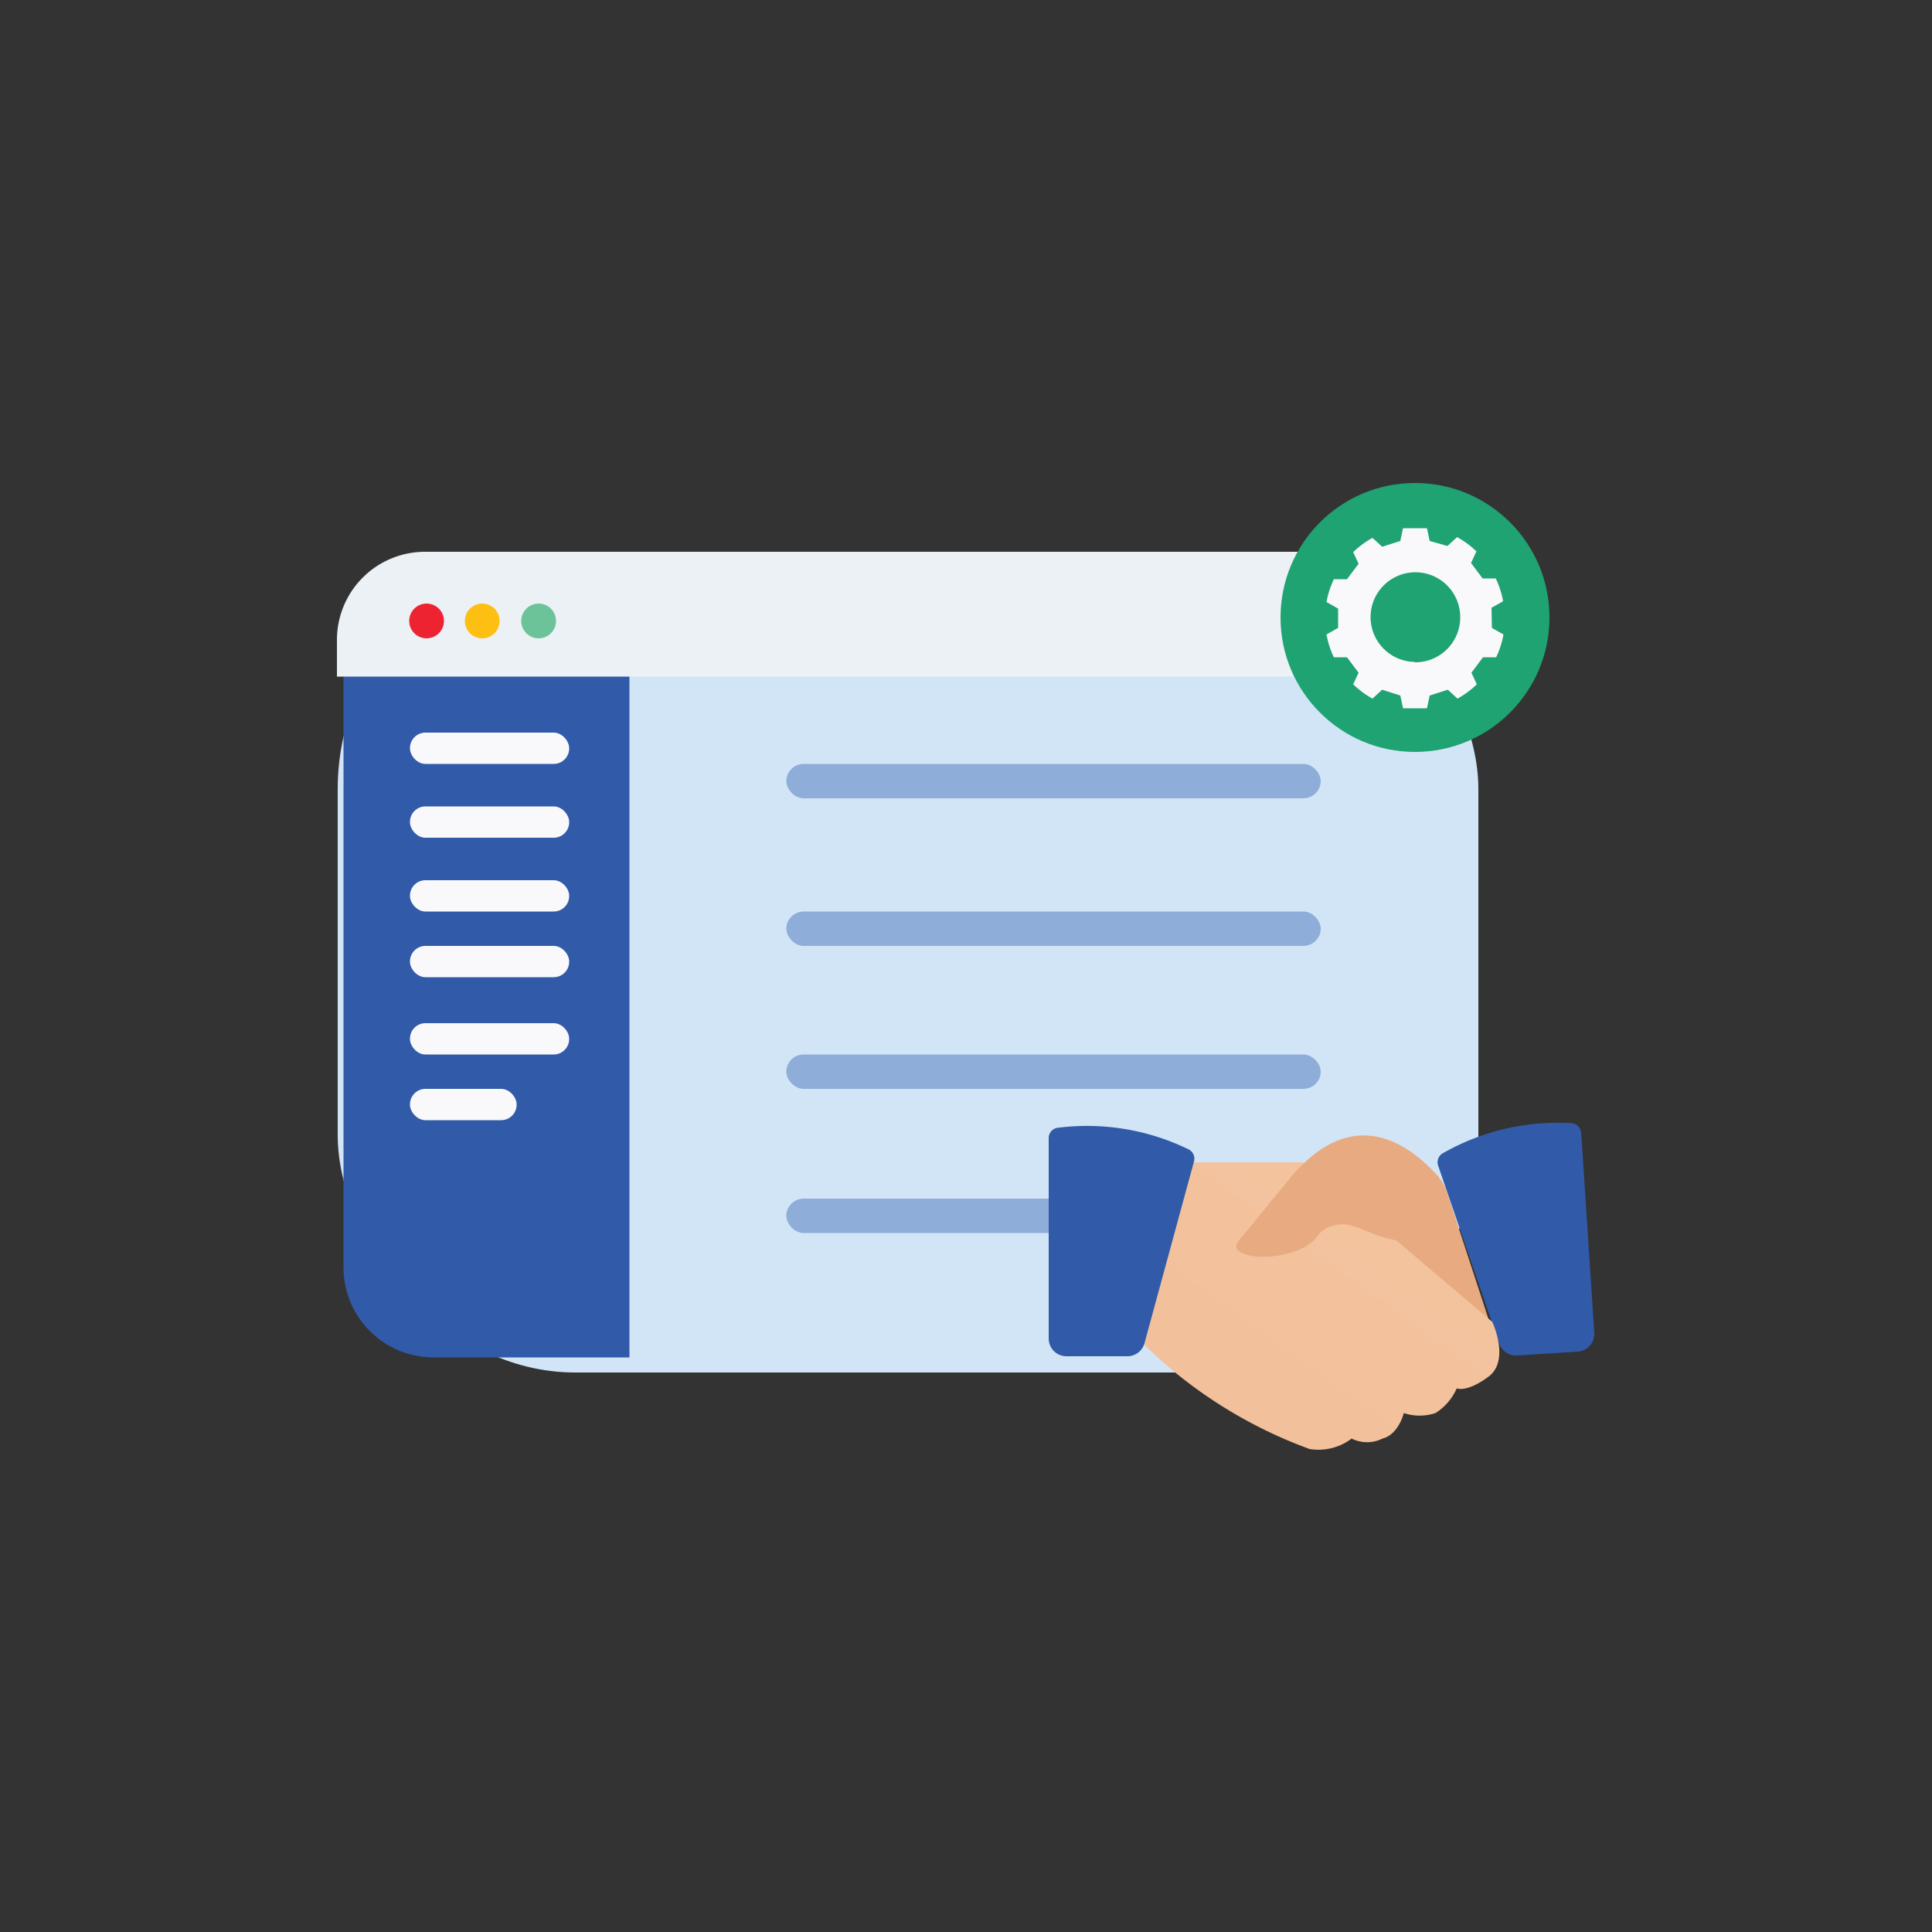 <svg viewBox="0 0 50 50" xmlns="http://www.w3.org/2000/svg" xmlns:xlink="http://www.w3.org/1999/xlink"><rect x="0" y="0" width="50" height="50" fill="#333333" stroke="none"/><linearGradient id="a" x1="23.08" x2="23.97" xlink:href="none" y1="11.04" y2="40.18"><stop offset="0" stop-color="#d2e5f6"/><stop offset="1" stop-color="#f9f9fc"/></linearGradient><linearGradient id="b" x1="4.94" x2="43.94" xlink:href="none" y1="15.67" y2="16.18"><stop offset="0" stop-color="#ebf1f5"/><stop offset="1" stop-color="#c4c9d1"/></linearGradient><linearGradient id="c" x1="49.83" x2="4.89" xlink:href="#a" y1="35.03" y2="16.08"/><linearGradient id="d" x1="49.15" x2="4.2" xlink:href="#a" y1="36.65" y2="17.7"/><linearGradient id="e" x1="48.46" x2="3.52" xlink:href="#a" y1="38.27" y2="19.33"/><linearGradient id="f" x1="47.86" x2="2.91" xlink:href="#a" y1="39.71" y2="20.77"/><linearGradient id="g" x1="47.14" x2="2.2" xlink:href="#a" y1="41.41" y2="22.46"/><linearGradient id="h" x1="46.43" x2="1.48" xlink:href="#a" y1="43.1" y2="24.15"/><linearGradient id="i" x1="33.15" x2="40.1" xlink:href="none" y1="15.98" y2="15.98"><stop offset="0" stop-color="#1fa373"/><stop offset="1" stop-color="#52bd91"/></linearGradient><linearGradient id="j" x1="41.9" x2="35.44" xlink:href="none" y1="26.51" y2="33.1"><stop offset="0" stop-color="#f6c9a6"/><stop offset="1" stop-color="#e8ab81"/></linearGradient><linearGradient id="k" x1="38.52" x2="29.89" xlink:href="none" y1="28.67" y2="38.04"><stop offset="0" stop-color="#f6c9a6"/><stop offset=".28" stop-color="#f5c6a2"/><stop offset=".54" stop-color="#f0bd97"/><stop offset=".8" stop-color="#e9ad84"/><stop offset=".83" stop-color="#e8ab81"/></linearGradient><linearGradient id="l" x1="40.82" x2="34.36" xlink:href="#j" y1="25.45" y2="32.03"/><rect fill="url(#a)" height="21.24" rx="6.14" width="29.52" x="8.74" y="14.28"/><path d="m11.22 14.7A2.33 2.33.0 0 0 8.89 17v15.8a2.33 2.33.0 0 0 2.33 2.33h5.07v-20.43z" fill="#315ba8"/><path d="m36 14.28H11a2.28 2.28.0 0 0-2.28 2.28v.95h29.55v-.95A2.28 2.28.0 0 0 36 14.28z" fill="url(#b)"/><circle cx="11.04" cy="16.07" fill="#ed2331" r=".45"/><circle cx="12.48" cy="16.07" fill="#fdbf12" r=".45"/><circle cx="13.94" cy="16.07" fill="#6dc399" r=".45"/><rect fill="url(#c)" height=".81" rx=".4" width="4.12" x="10.61" y="18.96"/><rect fill="url(#d)" height=".81" rx=".4" width="4.12" x="10.61" y="20.87"/><rect fill="url(#e)" height=".81" rx=".4" width="4.12" x="10.61" y="22.78"/><rect fill="url(#f)" height=".81" rx=".4" width="4.12" x="10.61" y="24.48"/><rect fill="url(#g)" height=".81" rx=".4" width="4.12" x="10.61" y="26.48"/><rect fill="url(#h)" height=".81" rx=".4" width="2.76" x="10.61" y="28.18"/><circle cx="36.62" cy="15.98" fill="url(#i)" r="3.48"/><path d="m38.6 15.73.3-.17a2.31 2.31.0 0 0-.19-.59h-.34l-.3-.4.14-.3a2.33 2.33.0 0 0-.5-.37l-.25.23L37 14l-.07-.33h-.62l-.07.33-.47.15-.25-.23a2.33 2.33.0 0 0-.5.37l.14.3-.3.4h-.34a2.31 2.31.0 0 0-.19.59l.3.17v.5l-.3.17a2.31 2.31.0 0 0 .19.59h.34l.3.4-.14.3a2.33 2.33.0 0 0 .5.37l.25-.23.47.15.07.33h.62L37 18l.47-.15.25.23a2.33 2.33.0 0 0 .5-.37l-.14-.3.3-.4h.34a2.31 2.31.0 0 0 .19-.59l-.3-.17zm-2 1.4A1.16 1.16.0 1 1 37.79 16a1.16 1.16.0 0 1-1.17 1.14z" fill="#f9f9fc"/><g fill="#4a77ba"><rect height=".89" opacity=".5" rx=".45" width="13.83" x="20.35" y="19.77"/><rect height=".89" opacity=".5" rx=".45" width="13.83" x="20.35" y="23.59"/><rect height=".89" opacity=".5" rx=".45" width="13.83" x="20.35" y="27.29"/><rect height=".89" opacity=".5" rx=".45" width="13.83" x="20.35" y="31.02"/></g><path d="m40.92 29.3.34 5.2a.46.46.0 0 1-.43.48l-1.57.1a.46.46.0 0 1-.46-.31l-1.58-4.6a.27.27.0 0 1 .13-.33 6 6 0 0 1 3.35-.77.27.27.0 0 1 .22.25z" fill="#315ba8"/><path d="m37.43 30.8-2.56-.48-4.87 3.33s-.43.92.1 1.3.76.27.76.27a1.33 1.33.0 0 0 .51.59 1.21 1.21.0 0 0 .76.0s.12.5.5.62a.83.83.0 0 0 .74.0 1.32 1.32.0 0 0 1 .25c.64-.08 3.8-1.2 4.33-2z" fill="url(#j)"/><path d="m30.8 30.08h2.95l4.87 4.13s.47 1-.1 1.42-.82.3-.82.3a1.44 1.44.0 0 1-.55.64 1.3 1.3.0 0 1-.82.0s-.13.55-.55.66a.9.9.0 0 1-.8.0 1.42 1.42.0 0 1-1.09.27 12 12 0 0 1-4.31-2.73z" fill="url(#k)"/><path d="m37.24 30.46c-1.87-2.06-3.27-.63-3.78-.06l-1.23 1.5c-.18.2-.26.3-.23.4.1.26 1 .34 1.72.0.43-.23.33-.4.67-.54.66-.28 1 .32 2.08.38.53-.01 1.4-.95.77-1.66z" fill="url(#l)"/><path d="m27.14 29.45v5.2a.46.46.0 0 0 .46.45h1.58a.46.46.0 0 0 .44-.34l1.28-4.7a.27.27.0 0 0-.15-.32 6 6 0 0 0-3.4-.55.27.27.0 0 0-.21.26z" fill="#315ba8"/></svg>